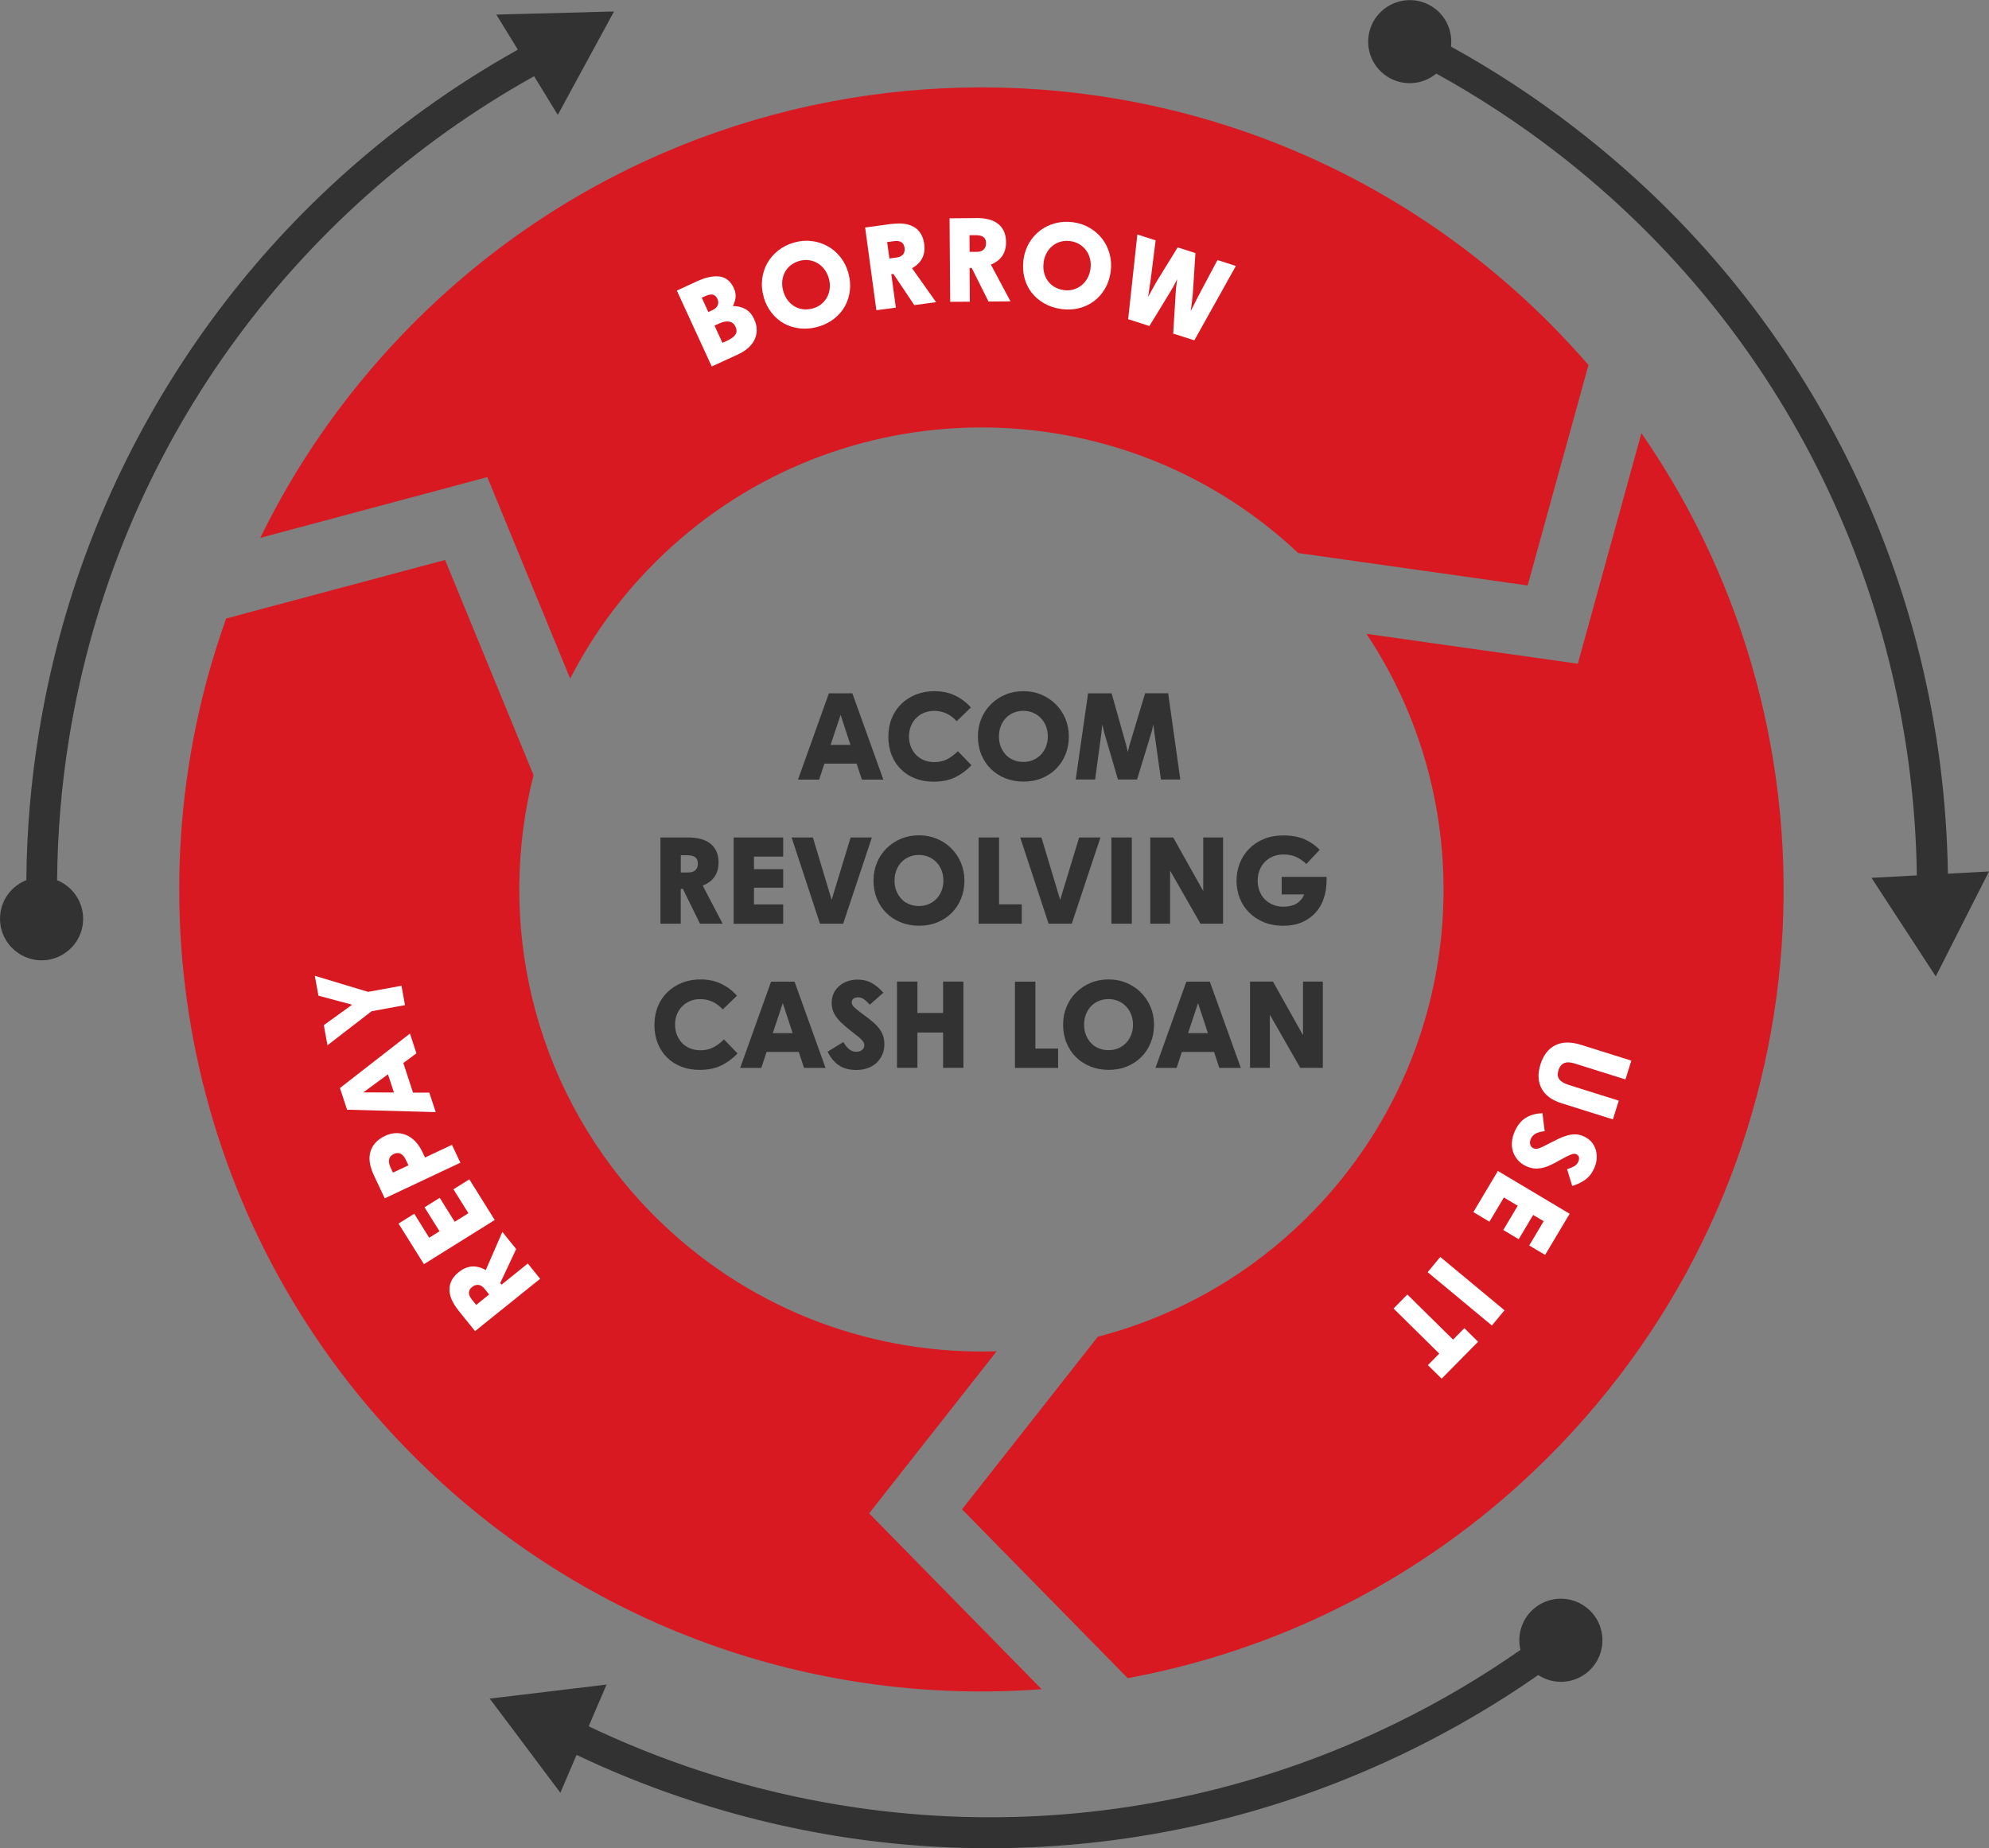 <?xml version="1.0" encoding="UTF-8"?>
<svg id="Layer_2" data-name="Layer 2" xmlns="http://www.w3.org/2000/svg" width="332.97" height="309.44" viewBox="0 0 332.97 309.44">
  <rect x="0" y="0" width="332.97" height="309.44" fill="#808080" stroke="none"/>
  <defs>
    <style>
      .cls-1 {
        fill: #323232;
      }

      .cls-2 {
        fill: #d81921;
      }

      .cls-3 {
        fill: #fff;
      }
    </style>
  </defs>
  <g id="Layer_1-2" data-name="Layer 1">
    <g>
      <g>
        <path class="cls-1" d="M138.75,116.08h3.94l5.19,14.44h-3.6l-.88-2.67h-5.39l-.88,2.67h-3.54l5.17-14.44ZM142.37,124.71l-1.65-5.03-1.67,5.03h3.32Z"/>
        <path class="cls-1" d="M148.72,123.28c0-1.11.19-2.13.58-3.07s.93-1.73,1.62-2.39c.69-.66,1.5-1.18,2.44-1.55.94-.37,1.96-.55,3.06-.55,1.33,0,2.5.25,3.53.76s1.89,1.17,2.58,1.97l-2.37,2.29c-1.07-1.15-2.33-1.73-3.78-1.73-.6,0-1.16.11-1.68.32-.52.21-.96.51-1.34.9-.38.38-.67.83-.88,1.36s-.31,1.09-.31,1.69.1,1.21.31,1.73.5.98.86,1.36c.37.38.81.68,1.34.9.52.21,1.1.32,1.73.32.42,0,.8-.04,1.15-.12.35-.08.68-.2,1-.36.31-.16.62-.36.92-.58.29-.23.59-.48.88-.76l2.27,2.35c-.82.86-1.73,1.53-2.74,2.02-1,.49-2.21.73-3.6.73-1.13,0-2.15-.18-3.08-.54-.93-.36-1.72-.87-2.39-1.54-.67-.66-1.19-1.46-1.56-2.39-.37-.93-.55-1.97-.55-3.11Z"/>
        <path class="cls-1" d="M163.71,123.28c0-1.06.19-2.05.57-2.97.38-.92.92-1.72,1.6-2.4s1.49-1.22,2.42-1.61c.93-.39,1.94-.58,3.03-.58s2.07.19,3,.58c.92.39,1.73.93,2.41,1.61s1.22,1.49,1.61,2.41c.39.93.58,1.92.58,3s-.19,2.09-.57,3.02c-.38.93-.91,1.72-1.58,2.39-.67.67-1.47,1.19-2.4,1.57s-1.94.56-3.03.56-2.14-.19-3.08-.57c-.94-.38-1.75-.91-2.42-1.58-.68-.67-1.2-1.47-1.58-2.4-.38-.93-.56-1.94-.56-3.03ZM167.23,123.32c0,.62.1,1.19.31,1.71.21.52.49.97.85,1.35s.79.67,1.3.87c.5.21,1.05.31,1.64.31s1.15-.11,1.65-.33.92-.52,1.29-.9c.36-.38.64-.83.84-1.35.2-.52.3-1.08.3-1.68s-.1-1.14-.29-1.66c-.19-.52-.47-.97-.83-1.36s-.79-.7-1.3-.93c-.5-.23-1.06-.34-1.68-.34s-1.14.11-1.64.32c-.5.21-.94.51-1.3.9-.36.38-.64.83-.84,1.36-.2.52-.3,1.1-.3,1.73Z"/>
        <path class="cls-1" d="M180.08,130.52l2.07-14.44h3.94l2.43,8.63c.04.19.09.39.14.59.05.21.11.42.16.63.08-.46.17-.86.28-1.23l2.6-8.63h3.86l2.03,14.44h-3.24l-1.09-7.74c-.03-.2-.06-.43-.09-.69-.04-.26-.06-.53-.09-.79-.07.27-.13.53-.18.78-.05.25-.12.48-.18.68l-2.37,7.76h-3.2l-2.27-7.76c-.05-.2-.11-.43-.17-.69-.06-.26-.12-.53-.19-.81-.03.28-.05.55-.07.81-.02.26-.04.49-.07.69l-1.05,7.76h-3.26Z"/>
        <path class="cls-1" d="M115.2,140.21c.75,0,1.44.08,2.06.24.62.16,1.16.41,1.61.75.45.34.8.78,1.05,1.31.25.53.37,1.16.37,1.9,0,1.86-.88,3.15-2.65,3.86l3.34,6.38h-3.8l-2.86-5.83h-.36v5.83h-3.4v-14.44h4.65ZM113.97,143.19v2.88h1.23c.55,0,.96-.13,1.23-.4.27-.27.4-.63.4-1.09,0-.92-.56-1.39-1.69-1.39h-1.17Z"/>
        <path class="cls-1" d="M122.82,154.65v-14.44h8.29v3.2h-4.89v2.11h4.89v3.1h-4.89v2.8h4.89v3.24h-8.29Z"/>
        <path class="cls-1" d="M132.52,140.21h3.56l3.14,10.44,3.18-10.44h3.56l-4.81,14.44h-3.88l-4.75-14.44Z"/>
        <path class="cls-1" d="M146.23,147.41c0-1.06.19-2.05.57-2.97.38-.92.92-1.72,1.6-2.4s1.49-1.22,2.42-1.61c.93-.39,1.94-.58,3.03-.58s2.07.19,3,.58c.92.39,1.73.93,2.41,1.61s1.22,1.49,1.61,2.41c.39.93.58,1.92.58,3s-.19,2.09-.57,3.02c-.38.93-.91,1.72-1.58,2.39-.67.67-1.47,1.19-2.4,1.57s-1.94.56-3.03.56-2.14-.19-3.08-.57c-.94-.38-1.75-.91-2.42-1.58-.68-.67-1.2-1.47-1.58-2.4-.38-.93-.56-1.94-.56-3.03ZM149.75,147.45c0,.62.1,1.19.31,1.71.21.52.49.97.85,1.35s.79.67,1.3.87c.5.21,1.05.31,1.64.31s1.15-.11,1.65-.33.92-.52,1.29-.9c.36-.38.64-.83.84-1.35.2-.52.3-1.08.3-1.68s-.1-1.14-.29-1.66-.47-.97-.83-1.36c-.36-.39-.79-.7-1.3-.93-.5-.23-1.06-.34-1.68-.34s-1.14.11-1.64.32c-.5.21-.94.51-1.3.9-.36.38-.64.83-.84,1.36-.2.52-.3,1.1-.3,1.73Z"/>
        <path class="cls-1" d="M167.25,140.21v11.2h3.8v3.24h-7.22v-14.44h3.42Z"/>
        <path class="cls-1" d="M170.78,140.21h3.56l3.14,10.44,3.18-10.44h3.56l-4.8,14.44h-3.88l-4.75-14.44Z"/>
        <path class="cls-1" d="M186.05,140.21h3.42v14.44h-3.42v-14.44Z"/>
        <path class="cls-1" d="M192.56,154.65v-14.44h3.84l5.03,8.97v-8.97h3.32v14.44h-3.78l-5.09-8.89v8.89h-3.32Z"/>
        <path class="cls-1" d="M214.83,139.87c1.45,0,2.67.23,3.66.69.99.46,1.8,1.04,2.43,1.72l-2.23,2.37c-.54-.51-1.11-.9-1.71-1.18-.6-.27-1.3-.41-2.09-.41-.67,0-1.27.11-1.81.34-.54.23-.99.54-1.37.94s-.66.86-.87,1.39c-.2.53-.3,1.1-.3,1.7,0,.64.11,1.23.32,1.77.21.54.51,1,.89,1.38.38.38.84.68,1.37.9s1.11.32,1.74.32c.87,0,1.6-.17,2.18-.52.58-.35,1.01-.86,1.28-1.53h-3.76v-2.94h7.52v.54c0,1.11-.16,2.14-.48,3.08-.32.94-.79,1.75-1.42,2.42-.62.68-1.38,1.2-2.28,1.58s-1.92.56-3.08.56c-1.22,0-2.32-.21-3.29-.61-.97-.41-1.79-.96-2.46-1.64-.67-.68-1.18-1.48-1.54-2.39-.35-.91-.53-1.87-.53-2.88s.18-2.01.54-2.93c.36-.92.88-1.73,1.56-2.42.68-.7,1.5-1.25,2.46-1.65.96-.4,2.05-.6,3.26-.6Z"/>
        <path class="cls-1" d="M109.56,171.54c0-1.11.19-2.13.58-3.07s.93-1.73,1.62-2.39c.69-.66,1.5-1.18,2.44-1.55.94-.37,1.96-.55,3.06-.55,1.33,0,2.5.25,3.53.76,1.03.51,1.89,1.17,2.58,1.97l-2.37,2.29c-1.07-1.15-2.33-1.73-3.78-1.73-.6,0-1.16.11-1.68.32-.52.21-.96.51-1.34.89-.38.38-.67.83-.88,1.36s-.31,1.09-.31,1.69.1,1.21.31,1.73c.21.52.5.98.86,1.36.37.38.81.68,1.34.9.52.21,1.1.32,1.73.32.42,0,.8-.04,1.15-.12.35-.08.68-.2,1-.36.31-.16.62-.36.92-.58s.59-.48.88-.76l2.27,2.35c-.82.86-1.73,1.53-2.74,2.02-1,.49-2.21.73-3.6.73-1.13,0-2.15-.18-3.08-.54-.93-.36-1.72-.87-2.39-1.54-.67-.66-1.19-1.46-1.56-2.39-.37-.93-.55-1.97-.55-3.11Z"/>
        <path class="cls-1" d="M129.07,164.35h3.94l5.19,14.44h-3.6l-.88-2.67h-5.39l-.88,2.67h-3.54l5.17-14.44ZM132.69,172.97l-1.65-5.03-1.67,5.03h3.32Z"/>
        <path class="cls-1" d="M138.52,176.09l2.66-1.63c.31.54.64.94.99,1.22.35.27.74.41,1.17.41.4,0,.73-.1.98-.31.25-.21.37-.46.37-.75,0-.16-.03-.3-.08-.43-.05-.13-.14-.26-.26-.4-.12-.14-.28-.29-.47-.46s-.43-.36-.71-.57c-.62-.48-1.17-.93-1.66-1.34-.49-.41-.91-.82-1.25-1.23-.34-.41-.6-.83-.77-1.26-.17-.43-.26-.9-.26-1.43,0-.59.11-1.12.33-1.6.22-.48.53-.89.93-1.23.39-.34.85-.61,1.38-.79.52-.19,1.09-.28,1.69-.28.92,0,1.73.2,2.41.59s1.32.93,1.91,1.6l-2.27,2.01c-.31-.35-.62-.64-.93-.88-.32-.23-.66-.35-1.04-.35-.33,0-.6.08-.78.23s-.28.37-.28.63c0,.13.04.27.11.4.07.13.19.28.35.43.16.15.37.33.63.54.26.21.58.45.96.73.59.42,1.1.81,1.53,1.19.43.38.79.75,1.07,1.14.28.38.49.78.62,1.2.13.42.2.87.2,1.37,0,.63-.12,1.21-.35,1.74-.24.53-.56.99-.97,1.37-.41.38-.9.68-1.48.88-.58.21-1.21.31-1.89.31-1.17,0-2.13-.26-2.91-.77-.77-.52-1.4-1.28-1.9-2.28Z"/>
        <path class="cls-1" d="M150.16,178.78v-14.44h3.42v5.25h4.3v-5.25h3.4v14.44h-3.4v-5.91h-4.3v5.91h-3.42Z"/>
        <path class="cls-1" d="M173.33,164.35v11.2h3.8v3.24h-7.22v-14.44h3.42Z"/>
        <path class="cls-1" d="M177.97,171.54c0-1.06.19-2.05.57-2.97.38-.92.91-1.72,1.6-2.4s1.49-1.22,2.42-1.61,1.94-.58,3.03-.58,2.07.19,3,.58c.92.39,1.73.93,2.41,1.61s1.22,1.49,1.61,2.41c.39.93.58,1.92.58,3s-.19,2.09-.57,3.02c-.38.92-.91,1.72-1.58,2.39-.67.67-1.47,1.19-2.4,1.57s-1.94.56-3.03.56-2.14-.19-3.08-.57c-.94-.38-1.75-.91-2.42-1.58-.68-.67-1.2-1.47-1.58-2.4-.38-.93-.56-1.94-.56-3.03ZM181.49,171.58c0,.62.1,1.19.31,1.71.21.52.49.97.85,1.35.36.38.79.67,1.3.87.5.21,1.05.31,1.64.31s1.15-.11,1.65-.33.92-.52,1.29-.9c.36-.38.64-.83.84-1.35s.3-1.08.3-1.68-.1-1.14-.29-1.66c-.19-.52-.47-.97-.83-1.36s-.79-.7-1.3-.93c-.5-.23-1.06-.34-1.68-.34s-1.14.11-1.64.32-.94.51-1.3.89c-.36.38-.64.83-.85,1.36-.2.52-.3,1.1-.3,1.73Z"/>
        <path class="cls-1" d="M198.59,164.35h3.94l5.19,14.44h-3.6l-.88-2.67h-5.39l-.88,2.67h-3.54l5.17-14.44ZM202.21,172.97l-1.65-5.03-1.67,5.03h3.32Z"/>
        <path class="cls-1" d="M209.26,178.78v-14.44h3.84l5.03,8.97v-8.97h3.32v14.44h-3.78l-5.09-8.89v8.89h-3.32Z"/>
      </g>
      <g>
        <path class="cls-2" d="M145.5,253.37l21.35-27.14c-20.07.66-40.37-6.43-56.03-21.41-19.74-18.88-27.3-45.7-22.48-70.66.28-1.47.61-2.93.98-4.38l-6.45-15.69-8.36-20.34-21.24,5.68-15.41,4.12c-.57,1.6-1.11,3.2-1.62,4.81-14.93,47.26-3.01,101.02,35.23,137.59,28.64,27.4,66.26,39.61,102.9,36.86l-28.88-29.45Z"/>
        <path class="cls-2" d="M261.59,76.82l4.33-15.71c-1.06-1.22-2.14-2.43-3.25-3.62-1.78-1.91-3.63-3.79-5.54-5.62C203.53.61,118.52,2.5,67.26,56.1c-9.86,10.31-17.75,21.78-23.69,33.95l38.01-10.17,13.87,33.74c3.33-6.5,7.64-12.63,12.95-18.17,28.31-29.6,74.49-31.82,105.47-5.93,1.18.98,2.33,2.01,3.46,3.07l16.64,2.35,21.77,3.08,5.84-21.2Z"/>
        <path class="cls-2" d="M274.78,72.53l-10.64,38.59-35.38-5c19.61,29.48,16.94,69.61-8.55,96.27-8.83,9.23-19.4,15.8-30.7,19.68-1.89.65-3.8,1.22-5.72,1.72l-9.14,11.62-13.6,17.28,15.4,15.7,12.33,12.57c1.3-.24,2.6-.5,3.9-.78,25.35-5.46,49.4-18.3,68.67-38.45,44.86-46.9,49.01-117.86,13.43-169.21Z"/>
      </g>
      <g>
        <path class="cls-1" d="M326.11,159.43l4.41-8.7,2.45-4.83-6.82.37s-.04-.02-.06-.02c-.09-6.12-.53-12.26-1.32-18.4-2.68-20.66-9.2-40.3-19.4-58.36-10.56-18.7-24.61-34.89-41.77-48.11-6.6-5.09-13.51-9.62-20.7-13.58.28-2.35-.64-4.79-2.65-6.34-2.77-2.13-6.62-1.85-9.06.5-.25.24-.48.49-.7.76-.91,1.18-1.38,2.56-1.44,3.94-.1,2.19.83,4.38,2.7,5.82,2.63,2.02,6.24,1.88,8.69-.16,6.9,3.8,13.6,8.17,20.03,13.12,39.06,30.1,59.82,75.27,60.42,121.12l-7.59.41,3.65,5.6,4.39,6.73,2.72,4.17,2.05-4.04Z"/>
        <path class="cls-1" d="M84.71,288.01l5.85,7.81,3.25,4.33,2.68-6.28s.03-.03.05-.05c5.53,2.63,11.23,4.95,17.09,6.95,19.72,6.74,40.22,9.57,60.93,8.41,21.44-1.2,42.18-6.65,61.62-16.18,7.48-3.67,14.6-7.87,21.33-12.56,1.99,1.29,4.58,1.54,6.86.42,3.14-1.54,4.59-5.12,3.56-8.35-.1-.32-.22-.65-.38-.96-.66-1.34-1.68-2.36-2.9-3.03-1.92-1.05-4.3-1.19-6.42-.15-2.98,1.46-4.44,4.77-3.7,7.86-6.46,4.51-13.34,8.59-20.63,12.16-44.27,21.72-93.96,20.36-135.35.63l2.99-6.99-6.64.8-7.98.96-4.94.59,2.72,3.63Z"/>
        <path class="cls-1" d="M98.25,2.05l-9.75.25-5.41.14,3.57,5.82s0,.04,0,.07c-5.34,2.99-10.54,6.29-15.56,9.91-16.91,12.18-31.08,27.26-42.12,44.82-11.43,18.18-18.99,38.24-22.47,59.62-1.34,8.23-2.04,16.46-2.1,24.67-2.2.87-3.91,2.84-4.32,5.35-.56,3.45,1.52,6.71,4.75,7.74.32.1.66.19,1,.25,1.47.24,2.9,0,4.15-.61,1.97-.96,3.46-2.82,3.84-5.14.53-3.27-1.32-6.38-4.27-7.57.06-7.88.72-15.85,2.02-23.86C19.49,74.83,49.36,35.1,89.41,12.76l3.97,6.48,3.19-5.88,3.84-7.06,2.38-4.38-4.53.12Z"/>
      </g>
      <g>
        <path class="cls-3" d="M113.31,48.65l3.34-1.54c1.51-.69,2.79-.96,3.84-.81,1.05.15,1.84.8,2.36,1.95.24.52.33,1.02.29,1.51-.05.49-.2.98-.45,1.48.8,0,1.5.17,2.11.51.6.34,1.09.9,1.45,1.69.29.64.44,1.25.43,1.83,0,.58-.13,1.12-.38,1.63-.25.51-.61.96-1.08,1.38-.48.41-1.03.76-1.67,1.06l-4.4,2.02-5.84-12.7ZM117.48,49.85l1.1,2.39.57-.26c.53-.24.87-.53,1-.87.14-.34.12-.69-.05-1.07s-.42-.61-.74-.7c-.32-.09-.74-.01-1.26.22l-.62.28ZM119.62,54.52l1.32,2.88.89-.41c.62-.29,1.05-.62,1.29-.99.24-.37.24-.81.01-1.3-.22-.47-.56-.76-1.04-.85-.47-.1-1.04,0-1.72.32l-.76.35Z"/>
        <path class="cls-3" d="M127.85,49.71c-.29-.98-.38-1.96-.27-2.91.11-.96.38-1.84.83-2.67.45-.82,1.06-1.54,1.82-2.15.76-.61,1.65-1.07,2.65-1.36,1-.29,1.98-.38,2.94-.27.96.11,1.86.39,2.68.84.82.45,1.54,1.05,2.15,1.81.61.75,1.06,1.63,1.35,2.63.29,1.01.39,2,.28,2.96-.11.96-.38,1.85-.82,2.65-.44.8-1.04,1.51-1.81,2.11-.76.6-1.65,1.05-2.66,1.34-1.04.3-2.04.4-3.02.3-.98-.1-1.87-.37-2.68-.81-.81-.44-1.52-1.04-2.12-1.81-.6-.76-1.05-1.65-1.34-2.66ZM131.14,48.8c.17.57.42,1.07.75,1.5.33.43.72.77,1.16,1.02.44.25.92.4,1.44.46s1.06,0,1.61-.15c.56-.16,1.04-.42,1.44-.75.4-.34.72-.74.95-1.19.23-.45.37-.95.42-1.48.05-.54-.01-1.08-.17-1.64-.16-.55-.4-1.04-.72-1.46-.32-.43-.7-.77-1.14-1.04s-.93-.43-1.46-.51c-.53-.08-1.08-.03-1.65.14-.55.16-1.03.41-1.44.74s-.73.73-.96,1.18c-.23.45-.37.95-.42,1.49s.02,1.1.19,1.69Z"/>
        <path class="cls-3" d="M149.3,37.5c.72-.1,1.39-.11,2.01-.04.62.07,1.17.25,1.64.51.48.27.87.64,1.17,1.12.31.48.51,1.07.6,1.77.24,1.79-.44,3.14-2.04,4.05l4.03,5.68-3.65.49-3.5-5.22-.35.05.76,5.59-3.26.44-1.88-13.85,4.46-.61ZM148.51,40.52l.38,2.76,1.18-.16c.53-.07.9-.25,1.12-.54.22-.29.3-.66.24-1.09-.12-.89-.72-1.26-1.8-1.11l-1.12.15Z"/>
        <path class="cls-3" d="M163.47,36.5c.73,0,1.39.07,2,.22.61.15,1.13.39,1.56.72.44.33.78.75,1.02,1.26.24.51.37,1.12.37,1.84.01,1.8-.83,3.06-2.54,3.76l3.28,6.15-3.68.03-2.81-5.62h-.35s.04,5.65.04,5.65l-3.29.02-.11-13.98,4.5-.04ZM162.3,39.39l.02,2.78h1.19c.53-.01.93-.15,1.18-.41.26-.26.38-.61.38-1.05,0-.89-.56-1.34-1.65-1.33h-1.13Z"/>
        <path class="cls-3" d="M171.34,43.45c.14-1.02.46-1.94.94-2.77s1.11-1.53,1.85-2.09c.75-.57,1.59-.97,2.54-1.22.95-.25,1.94-.3,2.98-.16,1.03.14,1.96.46,2.8.96.84.5,1.54,1.12,2.1,1.86.57.75.97,1.59,1.22,2.53s.3,1.92.16,2.95c-.14,1.04-.46,1.98-.95,2.82-.49.84-1.1,1.53-1.83,2.08-.73.55-1.57.95-2.51,1.19-.94.24-1.94.28-2.98.14-1.07-.15-2.03-.47-2.88-.96s-1.55-1.1-2.11-1.83c-.56-.73-.96-1.57-1.19-2.51s-.28-1.94-.14-2.98ZM174.71,43.95c-.08.59-.06,1.15.07,1.68s.34,1,.64,1.41c.3.41.67.75,1.13,1.01.45.27.96.44,1.53.52.58.08,1.12.05,1.62-.1.51-.15.96-.38,1.35-.7.4-.32.73-.71.99-1.18.26-.47.43-.99.51-1.57.08-.57.06-1.11-.06-1.63-.12-.52-.32-.99-.62-1.41s-.67-.77-1.12-1.06c-.45-.28-.97-.47-1.57-.55-.57-.08-1.1-.05-1.61.09-.51.14-.96.37-1.36.69-.4.32-.73.71-.99,1.19-.26.48-.44,1.01-.52,1.62Z"/>
        <path class="cls-3" d="M193.46,40.24l-.84,6.64-.42,2.85c.23-.43.46-.85.68-1.26.22-.41.46-.83.7-1.26l3.57-5.79,2.97.95-.43,6.75c-.05.49-.1.98-.16,1.47-.06.49-.12.99-.19,1.48l1.34-2.64,3.13-5.89,3.08.99-6.95,12.45-3.54-1.13.42-6.86c.02-.39.05-.77.1-1.13.05-.37.1-.74.15-1.12-.18.34-.35.67-.52,1-.17.33-.36.66-.56.99l-3.57,5.85-3.56-1.14,1.54-14.18,3.08.99Z"/>
      </g>
      <g>
        <path class="cls-3" d="M273.09,177.58l-.98,3.14-8.51-2.67c-.74-.23-1.33-.25-1.77-.05s-.74.57-.92,1.13c-.21.67-.17,1.2.13,1.58.29.38.84.7,1.63.95l8.32,2.61-.98,3.14-8.56-2.69c-1.65-.52-2.78-1.34-3.38-2.48-.61-1.14-.67-2.48-.19-4.03.49-1.56,1.32-2.63,2.48-3.21,1.17-.58,2.59-.61,4.28-.08l8.45,2.65Z"/>
        <path class="cls-3" d="M258.22,186.4l.37,2.99c-.6.06-1.08.18-1.47.38s-.66.49-.83.86c-.16.35-.2.68-.12.98.08.3.25.51.52.63.14.06.28.1.41.1.13,0,.29-.02.46-.07.17-.05.37-.13.6-.23.22-.11.49-.24.79-.4.67-.35,1.29-.66,1.84-.93.56-.27,1.08-.47,1.58-.61.5-.14.97-.2,1.42-.18.45.02.9.13,1.36.34.52.24.95.55,1.28.93.33.39.57.82.71,1.31.14.49.19,1,.15,1.53-.04.54-.19,1.07-.43,1.6-.37.82-.87,1.44-1.49,1.89-.62.44-1.35.79-2.17,1.04l-.86-2.81c.43-.13.81-.29,1.15-.47.33-.18.57-.44.72-.77.13-.3.17-.56.11-.78-.06-.23-.21-.39-.45-.5-.12-.05-.25-.07-.4-.06s-.32.06-.52.14c-.2.08-.45.19-.73.34-.29.15-.63.33-1.03.55-.6.35-1.16.64-1.66.87-.5.23-.98.39-1.43.48-.45.09-.88.12-1.3.07-.42-.05-.85-.17-1.29-.37-.56-.25-1.02-.59-1.39-1.01-.37-.42-.65-.89-.82-1.4-.17-.51-.24-1.07-.19-1.66.05-.59.21-1.19.48-1.79.47-1.03,1.08-1.78,1.85-2.25.76-.47,1.69-.73,2.77-.76Z"/>
        <path class="cls-3" d="M250.76,196.05l12.01,7.16-4.11,6.89-2.66-1.58,2.42-4.06-1.76-1.05-2.42,4.06-2.58-1.54,2.42-4.06-2.32-1.39-2.42,4.06-2.69-1.61,4.11-6.89Z"/>
        <path class="cls-3" d="M251.86,219.37l-2.11,2.55-10.75-8.93,2.11-2.55,10.75,8.93Z"/>
        <path class="cls-3" d="M247.44,224.64l-6.1,6.18-2.3-2.27,1.9-1.93-7.65-7.55,2.31-2.34,7.65,7.55,1.89-1.91,2.3,2.27Z"/>
      </g>
      <g>
        <path class="cls-3" d="M76.72,219.36c-.46-.57-.81-1.13-1.07-1.7-.26-.57-.39-1.12-.41-1.67-.01-.55.1-1.07.35-1.58.25-.51.65-.99,1.21-1.43,1.4-1.13,2.91-1.25,4.52-.34l2.78-6.39,2.31,2.87-2.67,5.69.22.27,4.4-3.54,2.06,2.56-10.89,8.76-2.82-3.5ZM79.71,218.48l2.17-1.75-.74-.93c-.33-.41-.68-.64-1.05-.68-.36-.04-.72.08-1.06.36-.7.56-.7,1.27-.02,2.12l.71.88Z"/>
        <path class="cls-3" d="M82.83,204.25l-11.86,7.4-4.25-6.8,2.63-1.64,2.5,4.01,1.73-1.08-2.51-4.01,2.54-1.59,2.51,4.01,2.3-1.43-2.51-4.01,2.66-1.66,4.25,6.8Z"/>
        <path class="cls-3" d="M64.41,200.63l-1.8-3.82c-.74-1.57-.94-2.92-.58-4.05.35-1.13,1.17-1.99,2.45-2.6.59-.28,1.18-.42,1.77-.45.59-.02,1.16.08,1.71.3.55.22,1.06.57,1.53,1.05.47.48.87,1.08,1.22,1.8l.44.93,4.51-2.12,1.41,2.99-12.65,5.96ZM65.79,196.32l2.59-1.22-.41-.86c-.51-1.09-1.2-1.44-2.06-1.03-.87.41-1.03,1.2-.48,2.36l.36.76Z"/>
        <path class="cls-3" d="M58.1,185.79l-1.19-3.63,11.72-9.12,1.08,3.31-2.19,1.62,1.62,4.96h2.73s1.07,3.26,1.07,3.26l-14.84-.4ZM64.95,179.86l-4.13,3.03,5.13.02-1-3.05Z"/>
        <path class="cls-3" d="M54.82,175l-.61-3.37,4.74-3.42-5.64-1.51-.61-3.33,8.92,2.69,5.59-1.02.59,3.24-5.59,1.02-7.39,5.7Z"/>
      </g>
    </g>
  </g>
</svg>